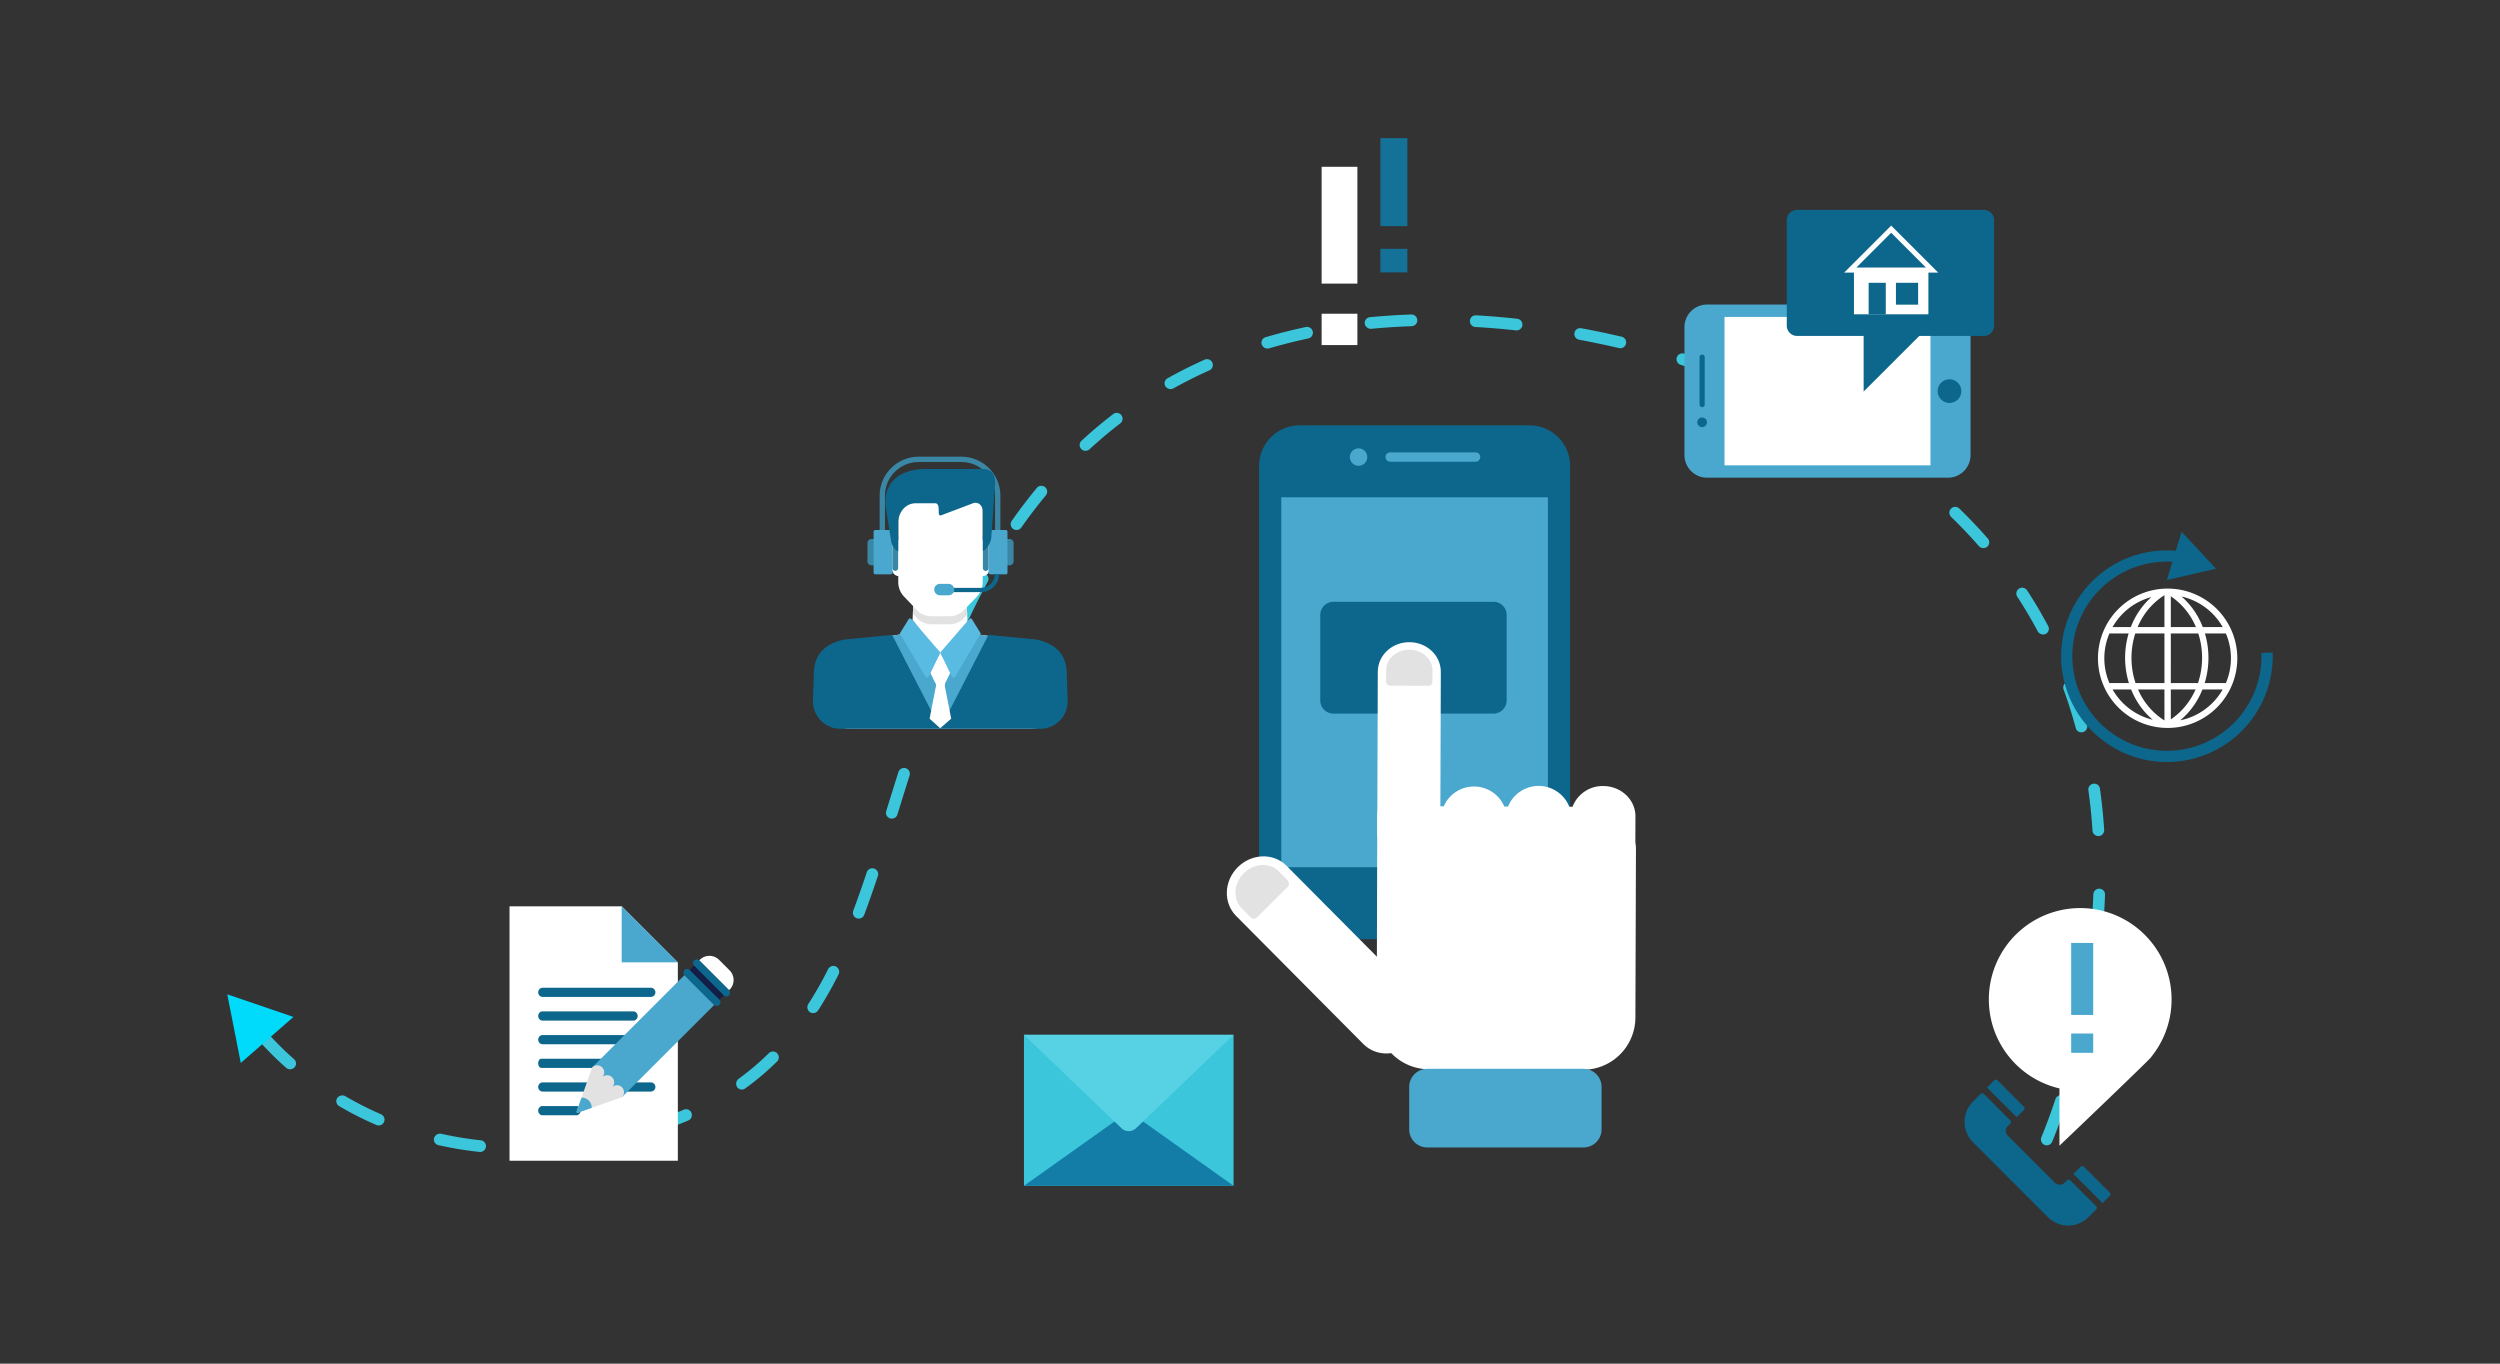 <svg xmlns="http://www.w3.org/2000/svg" viewBox="0 0 1100 600" id="ContactUs"><rect x="0" y="0" width="1100" height="600" fill="#333333" stroke="none"/><g fill="#000000" class="color000000 svgShape"><path fill="#3bc6db" d="M239.58,507.503a2.519,2.519,0,0,1-2.633-2.44,2.731,2.731,0,0,1,2.685-2.724c5.735-.35,11.567-.983,17.399-1.891a2.574,2.574,0,1,1,.746,5.093C251.678,506.491,245.577,507.146,239.58,507.503Zm-25.764-2.96a2.554,2.554,0,0,1-2.815,2.31,161.136,161.136,0,0,1-18.094-2.986,2.551,2.551,0,0,1-1.916-3.093,2.735,2.735,0,0,1,3.349-1.865,155.626,155.626,0,0,0,17.215,2.821A2.574,2.574,0,0,1,213.816,504.543Zm689.165-2.241a2.581,2.581,0,0,1-3.414,1.44,2.62,2.62,0,0,1-1.359-3.383c1.235-2.981,3.509-8.734,6.146-16.638a2.575,2.575,0,1,1,4.876,1.643C906.543,493.433,904.253,499.235,902.981,502.301Zm-617.208-3.097a2.573,2.573,0,1,1-1.498-4.923,157.795,157.795,0,0,0,16.654-6.053,2.575,2.575,0,0,1,2.041,4.724A162.31,162.31,0,0,1,285.772,499.204Zm-116.785-5.58a2.544,2.544,0,0,1-3.354,1.381,151.531,151.531,0,0,1-16.383-8.289,2.56,2.56,0,0,1-.904-3.539,2.748,2.748,0,0,1,3.772-.75,145.916,145.916,0,0,0,15.554,7.852A2.563,2.563,0,0,1,168.987,493.624Zm158.907-14.699a2.539,2.539,0,0,1-3.573-.624,2.756,2.756,0,0,1,.842-3.752,114.878,114.878,0,0,0,13.171-11.198,2.575,2.575,0,0,1,3.593,3.688A119.425,119.425,0,0,1,327.894,478.925Zm-198.302-9.299a2.629,2.629,0,0,1-3.752.151,142.053,142.053,0,0,1-11.874-11.803,2.441,2.441,0,0,1,.391-3.457,2.624,2.624,0,0,1,3.667.27,135.79,135.79,0,0,0,11.476,11.356A2.486,2.486,0,0,1,129.592,469.626Zm787.521-11.774a2.573,2.573,0,0,1-5.003-1.206c1.409-5.828,2.675-11.704,3.77-17.541a2.573,2.573,0,0,1,5.059.948C919.829,445.973,918.545,451.936,917.113,457.852ZM360.048,444.467a2.655,2.655,0,0,1-3.674.915,2.684,2.684,0,0,1-.65-3.703,165.986,165.986,0,0,0,8.599-15.158,2.576,2.576,0,1,1,4.593,2.324A170.113,170.113,0,0,1,360.048,444.467Zm564.928-32.628a2.573,2.573,0,0,1-5.121-.504c.59-5.996.998-11.985,1.221-17.872a2.573,2.573,0,0,1,5.142.196C925.994,399.644,925.575,405.734,924.976,411.839Zm-544.709-9.349a2.573,2.573,0,1,1-4.817-1.809c1.87-5.001,3.8-10.479,5.848-16.636a2.586,2.586,0,1,1,4.881,1.634C384.109,391.896,382.16,397.438,380.267,402.491ZM923.431,367.872a2.574,2.574,0,0,1-2.724-2.388c-.399-6.005-1.009-11.966-1.82-17.782A2.558,2.558,0,0,1,921.07,344.841a2.522,2.522,0,0,1,2.905,2.109c.83,5.937,1.455,12.016,1.864,18.149A2.582,2.582,0,0,1,923.431,367.872Zm-528.556-9.54a2.575,2.575,0,1,1-4.917-1.527c1.746-5.627,3.518-11.335,5.354-17.113a2.574,2.574,0,1,1,4.905,1.563C398.383,347.023,396.616,352.717,394.875,358.332Zm521.596-36.181a2.565,2.565,0,0,1-3.131-1.792c-1.557-5.776-3.356-11.474-5.367-17.007a2.568,2.568,0,0,1,1.531-3.267,2.53,2.53,0,0,1,3.286,1.466c2.064,5.667,3.91,11.507,5.506,17.42A2.575,2.575,0,0,1,916.47,322.15Zm-507.276-7.776a2.623,2.623,0,0,1-3.312,1.65,2.436,2.436,0,0,1-1.663-3.022c2.151-6.067,4.272-11.756,6.442-17.272a2.576,2.576,0,0,1,4.808,1.847C413.356,302.94,411.291,308.475,409.194,314.374Zm490.916-35.442a2.744,2.744,0,0,1-3.612-1.341c-2.738-5.133-5.729-10.183-8.917-15.061a2.574,2.574,0,0,1,4.31-2.814c3.329,5.093,6.448,10.368,9.3,15.735A2.558,2.558,0,0,1,900.11,278.933ZM426.585,271.802a2.574,2.574,0,1,1-4.653-2.199q1.697-3.582,3.492-7.178c1.545-3.093,3.155-6.174,4.801-9.181a2.586,2.586,0,0,1,4.516,2.475c-1.616,2.951-3.197,5.975-4.712,9.006Q428.255,268.272,426.585,271.802Zm447.779-31.224a2.734,2.734,0,0,1-3.806-.468c-3.808-4.348-7.854-8.604-12.076-12.694a2.574,2.574,0,0,1,3.583-3.696c4.401,4.265,8.616,8.698,12.577,13.24A2.548,2.548,0,0,1,874.364,240.578Zm-424.998-8.441a2.573,2.573,0,0,1-4.209-2.96c3.535-5.029,7.242-9.897,11.068-14.517a2.572,2.572,0,0,1,3.959,3.284C456.448,222.463,452.82,227.22,449.365,232.138Zm391.491-23.374a2.717,2.717,0,0,1-3.804.329c-4.588-3.468-9.403-6.854-14.367-10.103a2.571,2.571,0,0,1,2.818-4.301c5.153,3.367,10.149,6.885,14.904,10.491A2.541,2.541,0,0,1,840.856,208.764Zm-361.522-11.042a2.574,2.574,0,0,1-3.485-3.788c4.492-4.142,9.182-8.081,13.986-11.765a2.574,2.574,0,0,1,3.13,4.086C488.285,189.844,483.717,193.689,479.335,197.722Zm322.628-13.959a2.712,2.712,0,0,1-3.698.955c-5.112-2.667-10.413-5.254-15.82-7.712a2.574,2.574,0,0,1,2.134-4.684c5.589,2.544,11.066,5.216,16.346,7.982A2.543,2.543,0,0,1,801.963,183.763ZM516.514,170.778a2.735,2.735,0,0,1-3.75-.832,2.533,2.533,0,0,1,.924-3.485c5.277-2.953,10.755-5.7,16.337-8.204a2.576,2.576,0,0,1,2.145,4.684C526.824,165.331,521.576,167.955,516.514,170.778Zm243.237-5.989a2.617,2.617,0,0,1-3.362,1.475c-3.715-1.39-9.503-3.447-16.964-5.767a2.573,2.573,0,0,1,1.59-4.894c7.701,2.39,13.653,4.516,17.417,5.927A2.474,2.474,0,0,1,759.751,164.789ZM558.622,153.216a2.724,2.724,0,0,1-3.457-1.648,2.53,2.53,0,0,1,1.656-3.19c5.76-1.7,11.692-3.201,17.698-4.478a2.574,2.574,0,1,1,1.113,5.026C569.859,150.152,564.159,151.589,558.622,153.216Zm156.816-1.974a2.562,2.562,0,0,1-3.061,1.922c-5.846-1.366-11.736-2.601-17.571-3.688a2.566,2.566,0,0,1-2.043-2.989,2.534,2.534,0,0,1,2.938-2.078c5.911,1.097,11.88,2.353,17.802,3.733A2.572,2.572,0,0,1,715.438,151.242Zm-45.593-8.15a2.569,2.569,0,0,1-2.824,2.27c-6.002-.652-11.992-1.149-17.873-1.48a2.562,2.562,0,0,1-2.388-2.703,2.531,2.531,0,0,1,2.633-2.442c5.969.34,12.051.846,18.14,1.506A2.586,2.586,0,0,1,669.845,143.092Zm-66.274,1.565a2.726,2.726,0,0,1-3.078-2.272,2.522,2.522,0,0,1,2.223-2.814c5.952-.582,12.05-.981,18.186-1.187a2.575,2.575,0,1,1,.221,5.145C615.198,143.728,609.317,144.108,603.571,144.657Z" class="color3bd3db svgShape"></path><polygon fill="#00dafb" points="129.117 447.453 100 437.509 105.943 467.702 129.117 447.453" class="color1bd3dd svgShape"></polygon><path fill="#0d678c" d="M953.438,335.294a46.562,46.562,0,1,1,6.825-92.625l-.72,4.894a41.617,41.617,0,1,0,35.51,41.161c0-.478-.009-.958-.025-1.433l4.944-.175c.02.537.028,1.076.028,1.608A46.617,46.617,0,0,1,953.438,335.294Z" class="color2d5872 svgShape"></path><polygon fill="#0d678c" points="953.412 255.218 975.048 250.225 959.911 233.982 953.412 255.218" class="color2d5872 svgShape"></polygon><path fill="#ffffff" d="M953.757,258.977a30.657,30.657,0,1,0,30.66,30.656A30.693,30.693,0,0,0,953.757,258.977Zm-15.908,30.469a34.999,34.999,0,0,1,1.676-10.734h12.832v21.849H939.648A34.843,34.843,0,0,1,937.849,289.447Zm28.351-13.534H955.157V262.359A30.514,30.514,0,0,1,966.199,275.913Zm-13.842-14.035v14.035H940.57A30.433,30.433,0,0,1,952.357,261.879Zm0,41.48V317.017a30.352,30.352,0,0,1-11.626-13.659Zm2.799,0h10.879a30.484,30.484,0,0,1-10.879,13.174Zm0-2.797V278.713h12.086a35.184,35.184,0,0,1-.124,21.849Zm15.002-21.849h9.223a27.837,27.837,0,0,1,0,21.849h-9.334a37.767,37.767,0,0,0,.111-21.849Zm9.219-.016c-.202-.468-.417-.927-.648-1.383C978.956,277.769,979.175,278.228,979.377,278.696Zm-.679-1.447c-.227-.454-.463-.894-.713-1.329C978.235,276.356,978.471,276.795,978.699,277.249Zm-.713-1.336H969.215a34.193,34.193,0,0,0-9.333-13.446A27.952,27.952,0,0,1,977.986,275.913Zm-31.384-13.198a34.172,34.172,0,0,0-9.041,13.198h-8.028A27.949,27.949,0,0,1,946.602,262.716Zm-17.816,14.6c-.232.454-.448.925-.653,1.397h8.476a37.719,37.719,0,0,0,.111,21.849h-8.587c.205.468.421.941.653,1.393a27.769,27.769,0,0,1,0-24.639Zm.741-1.395c-.246.435-.485.875-.707,1.329C929.041,276.795,929.28,276.356,929.526,275.92Zm-.707,26.105c.222.452.461.896.707,1.334C929.28,302.921,929.041,302.477,928.819,302.025Zm.713,1.334h8.172a34.065,34.065,0,0,0,9.481,13.342h0A27.942,27.942,0,0,1,929.532,303.359Zm29.775,13.583h0a34.027,34.027,0,0,0,9.762-13.583h8.916A27.968,27.968,0,0,1,959.307,316.942Zm20.07-16.373c-.202.475-.417.934-.648,1.386C978.96,301.503,979.175,301.044,979.377,300.569Zm-.679,1.457c-.227.452-.463.896-.713,1.334C978.235,302.921,978.471,302.477,978.699,302.025Z" class="colorffffff svgShape"></path><rect width="92.209" height="66.424" x="450.55" y="455.326" fill="#3bc6db" class="color3bd3db svgShape"></rect><polygon fill="#137da8" points="542.759 521.75 450.55 521.75 496.655 488.978 542.759 521.75" class="color13a1a8 svgShape"></polygon><path fill="#57d2e5" d="M450.55,455.326h92.209l-42.948,41.121a4.588,4.588,0,0,1-6.314,0Z" class="color57e5e5 svgShape"></path><path fill="#ffffff" d="M597.249,124.796H581.518V73.396h15.731Zm0,27.039H581.518V138.049h15.731Z" class="colorffffff svgShape"></path><path fill="#147299" d="M619.227,99.493H607.372V60.766h11.855Zm0,20.376H607.372V109.483h11.855Z" class="color149999 svgShape"></path><path fill="#0d678c" d="M571.846,187.158H672.986a17.851,17.851,0,0,1,17.851,17.851V395.393a17.848,17.848,0,0,1-17.848,17.848H571.844A17.848,17.848,0,0,1,553.996,395.393V205.009A17.851,17.851,0,0,1,571.846,187.158Z" class="color2d5872 svgShape"></path><rect width="117.295" height="162.761" x="563.769" y="218.817" fill="#4aa8cf" class="colorbccf4a svgShape"></rect><path fill="#4aa8cf" d="M601.597 201.113a3.827 3.827 0 11-3.824-3.825A3.826 3.826 0 01601.597 201.113zM651.312 201.113a2.045 2.045 0 01-2.043 2.048H611.714a2.048 2.048 0 110-4.095h37.555A2.042 2.042 0 01651.312 201.113z" class="colorbccf4a svgShape"></path><path fill="#85c3cc" d="M631.768,396.596a9.349,9.349,0,1,1-9.349-9.346A9.349,9.349,0,0,1,631.768,396.596Z" class="color85ccc6 svgShape"></path><path fill="#0d678c" d="M586.729,264.78h70.387a5.814,5.814,0,0,1,5.814,5.814v37.583a5.814,5.814,0,0,1-5.814,5.814H586.728a5.813,5.813,0,0,1-5.813-5.813V270.594A5.814,5.814,0,0,1,586.729,264.78Z" class="color2d5872 svgShape"></path><rect width="30.844" height="63.039" x="650.028" y="452.669" fill="#98d4ed" transform="rotate(-89.811 665.45 484.189)" class="coloredc298 svgShape"></rect><path fill="#ffffff" d="M633.961,295.611c.025-7.183-6.164-13.03-13.823-13.051-7.663-.031-13.885,5.776-13.91,12.959l-.234,70.417c-.024,7.178,6.161,13.027,13.824,13.049,7.657.026,13.885-5.783,13.906-12.964Z" class="colorffffff svgShape"></path><path fill="#e2e2e2" d="M609.892,294.908l-.016,5.162a1.705,1.705,0,0,0,1.792,1.612l16.814.057a1.709,1.709,0,0,0,1.799-1.603.865.865,0,0,0-.033-.175l.051-4.979c.018-5.003-4.544-9.089-10.169-9.105C614.5,285.86,609.909,289.905,609.892,294.908Z" class="colore2e2e2 svgShape"></path><path fill="#ffffff" d="M566.08,380.944c-5.709-5.76-15.308-5.481-21.447.612-6.135,6.098-6.466,15.697-.759,21.447l56.015,56.385c5.714,5.75,15.31,5.48,21.449-.62,6.135-6.083,6.47-15.694.76-21.445Z" class="colorffffff svgShape"></path><path fill="#e2e2e2" d="M546.317,399.604l4.104,4.128a1.935,1.935,0,0,0,2.721-.149L566.606,390.203a2.184,2.184,0,0,0-.023-2.832l-3.925-4.008c-3.969-4.005-10.874-3.625-15.383.851C542.777,388.695,542.335,395.594,546.317,399.604Z" class="colore2e2e2 svgShape"></path><path fill="#ffffff" d="M719.555,370.626l.037-11.415c.025-7.351-6.32-13.332-14.161-13.354a14.141,14.141,0,0,0-13.507,9.112l-1.441-.005a14.51,14.51,0,0,0-26.938-.087l-1.644-.009a14.521,14.521,0,0,0-26.659-.085l-1.523-.005a14.155,14.155,0,0,0-13.457-9.204c-7.839-.028-14.221,5.92-14.244,13.266l-.119,36.68c0,.073.005.135.011.213l-.171,51.623a23.051,23.051,0,0,0,22.963,23.119l67.763.215A23.03,23.03,0,0,0,719.574,447.737l.246-74.009A17.54,17.54,0,0,0,719.555,370.626Z" class="colorffffff svgShape"></path><path fill="#4aa8cf" d="M628.011,470.283h68.721a7.96,7.96,0,0,1,7.96,7.96v18.677a7.958,7.958,0,0,1-7.958,7.958H628.01a7.96,7.96,0,0,1-7.96-7.96V478.244A7.961,7.961,0,0,1,628.011,470.283Z" class="colorbccf4a svgShape"></path><polygon fill="#ffffff" points="273.567 398.795 224.188 398.795 224.188 510.737 298.252 510.737 298.252 423.477 273.567 398.795" class="colorffffff svgShape"></polygon><path fill="#0d678c" d="M286.541 434.608H238.624a2.028 2.028 0 000 4.034v.014H286.541v-.014a2.026 2.026 0 000-4.034zM279.027 445.02H238.348a2.088 2.088 0 000 4.031v.014h40.679v-.014a2.082 2.082 0 000-4.031zM283.066 455.43H238.498a2.047 2.047 0 000 4.031v.012h44.568v-.012a2.044 2.044 0 000-4.031zM274.199 465.838H238.173c-.757.012-1.366.908-1.366 2.015 0 1.111.61 2.007 1.366 2.021v.007h36.025v-.007c.764 0 1.381-.908 1.381-2.021C275.579 466.739 274.962 465.838 274.199 465.838zM286.541 476.246H238.624a2.03 2.03 0 000 4.038v.007H286.541v-.007a2.028 2.028 0 000-4.038zM253.936 486.661H238.348a2.09 2.09 0 000 4.034v.009h15.588v-.009a2.084 2.084 0 000-4.034z" class="color2d5872 svgShape"></path><polygon fill="#4aa8cf" points="273.567 398.795 273.537 398.795 273.537 423.422 298.199 423.422 273.567 398.795" class="colorbccf4a svgShape"></polygon><polygon fill="#4aa8cf" points="316.051 440.379 302.95 427.271 260.554 469.669 273.656 482.762 316.051 440.379" class="colorbccf4a svgShape"></polygon><path fill="#ffffff" d="M320.989,435.482a5.999,5.999,0,0,0,.075-8.478l-4.726-4.719a5.991,5.991,0,0,0-8.47.073l-2.214,2.213L318.777,437.691Z" class="colorffffff svgShape"></path><polygon fill="#141d45" points="320.775 435.698 307.651 422.571 301.169 429.059 314.291 442.176 320.775 435.698" class="color1e3d4c svgShape"></polygon><path fill="#0d678c" d="M316.526 442.133a1.584 1.584 0 00.043-2.241L303.452 426.779A1.614 1.614 0 00301.17 429.061l13.116 13.115A1.579 1.579 0 00316.526 442.133zM320.732 437.934a1.588 1.588 0 00.038-2.244L307.653 422.578a1.612 1.612 0 00-2.28 2.277l13.117 13.122A1.595 1.595 0 00320.732 437.934z" class="color2d5872 svgShape"></path><path fill="#e2e2e2" d="M273.07,482.956l-18.611,6.559c-.575.232-.885-.078-.668-.652l6.579-18.624c.098-.347.184-.57.184-.57a3.086,3.086,0,1,1,4.366,4.362,3.089,3.089,0,1,1,4.369,4.367,3.087,3.087,0,0,1,4.367,4.365S273.426,482.854,273.07,482.956Z" class="colore2e2e2 svgShape"></path><path fill="#4aa8cf" d="M259.082,484.24a4.377,4.377,0,0,1,1.281,3.199l-5.905,2.076c-.575.232-.885-.078-.668-.652l2.084-5.906A4.39,4.39,0,0,1,259.082,484.24Z" class="colorbccf4a svgShape"></path><path fill="#3a86a5" d="M389.387,237.098h-2.344v-19.016a17.159,17.159,0,0,1,17.142-17.134h18.839a17.162,17.162,0,0,1,17.145,17.134v18.856h-2.348V218.082a14.811,14.811,0,0,0-14.797-14.789H404.184a14.811,14.811,0,0,0-14.797,14.789Z" class="color9ba53a svgShape"></path><path fill="#ffffff" d="M453.299,320.677a14.272,14.272,0,0,0,14.259-15.033l-.547-10.356a16.367,16.367,0,0,0-13.237-12.654l-24.185-3.608a4.953,4.953,0,0,1-3.835-4.833l-.53-10.592H401.975l-.549,11.046a4.563,4.563,0,0,1-3.857,4.282l-23.884,3.705a16.363,16.363,0,0,0-13.236,12.654l-.548,10.356a14.273,14.273,0,0,0,14.259,15.033Z" class="colorffffff svgShape"></path><path fill="#4aa8cf" d="M429.589,279.027a4.671,4.671,0,0,1-3.441-2.97L413.586,288.239,401.529,272.653l-.103,1.995a4.563,4.563,0,0,1-3.857,4.282l-13.479,2.088v36.801h60.755v-36.517Z" class="colorbccf4a svgShape"></path><path fill="#0d678c" d="M457.641,320.677a12.127,12.127,0,0,0,12.127-12.536l-.382-11.5c0-8.845-5.082-13.491-13.489-15.26l-20.972-2.017-18.896,36.711a2.581,2.581,0,0,1-4.593,0L392.539,279.365,371.562,281.382c-8.399,1.769-13.489,6.414-13.489,15.26l-.38,11.5a12.134,12.134,0,0,0,12.132,12.536Z" class="color2d5872 svgShape"></path><path fill="#e2e2e2" d="M424.137,271.991l1.43-1.482-.343-6.906H401.975l-.32,6.471,1.845,1.927a8.745,8.745,0,0,0,6.298,2.681h4.101v-.002h3.941A8.737,8.737,0,0,0,424.137,271.991Z" class="colore2e2e2 svgShape"></path><path fill="#ffffff" d="M431.796 237.623l1.362.09a4.914 4.914 0 013.735 5.606c-.472 2.833-.698 3.076-1.271 6.582-.81 4.972-4.879 3.353-4.879 3.353zM396.05 237.623l-1.362.09a4.916 4.916 0 00-3.734 5.606c.466 2.833.697 3.076 1.274 6.582.809 4.972 4.875 3.353 4.875 3.353z" class="colorffffff svgShape"></path><path fill="#ffffff" d="M413.741 220.827v.009l-18.505.08v35.226a9.246 9.246 0 002.576 6.396l5.687 5.928a8.772 8.772 0 006.298 2.679h4.101v-.005h3.941a8.768 8.768 0 006.296-2.681l5.685-5.92a9.286 9.286 0 002.573-6.403V220.912zM415.816 302.429a3.463 3.463 0 01.33-2.388l2.283-4.615-4.646-8.124v-.199l-.052.099-.054-.099v.199l-4.641 8.124 2.311 4.743a2.385 2.385 0 01.34 2.371l-2.667 13.671 4.656 4.209 4.853-4.209z" class="colorffffff svgShape"></path><path fill="#59bae2" d="M401.601,273.055c-.981-1.142-1.436-1.442-2.118-.08l-3.551,5.748,10.956,18.515c.762,1.277,1.364,1.206,2.044-.076l4.834-10.058Z" class="colord5e259 svgShape"></path><path fill="#59bae2" d="M425.862,273.055c.985-1.142,1.44-1.442,2.118-.08l3.549,5.748-10.961,18.515c-.753,1.277-1.355,1.206-2.039-.076l-4.835-10.058Z" class="colord5e259 svgShape"></path><path fill="#3a86a5" d="M445.979,247.014a1.737,1.737,0,0,1-1.738,1.74h-2.196v-11.59h2.196a1.737,1.737,0,0,1,1.738,1.735Z" class="color9ba53a svgShape"></path><path fill="#4aa8cf" d="M434.961,251.97a.749.749,0,0,0,.746.747h6.838a.747.747,0,0,0,.743-.747v-18.021a.745.745,0,0,0-.743-.752H435.707a.746.746,0,0,0-.746.752Z" class="colorbccf4a svgShape"></path><path fill="#3a86a5" d="M432.471 249.965a1.245 1.245 0 002.49 0V235.956a1.245 1.245 0 10-2.49 0zM381.684 247.014a1.741 1.741 0 001.746 1.74h2.191v-11.59h-2.191a1.741 1.741 0 00-1.746 1.735z" class="color9ba53a svgShape"></path><path fill="#4aa8cf" d="M392.705,251.97a.746.746,0,0,1-.746.747H385.124a.747.747,0,0,1-.744-.747v-18.021a.745.745,0,0,1,.744-.752h6.835a.744.744,0,0,1,.746.752Z" class="colorbccf4a svgShape"></path><path fill="#3a86a5" d="M395.193,249.965a1.244,1.244,0,0,1-2.487,0V235.956a1.244,1.244,0,1,1,2.487,0Z" class="color9ba53a svgShape"></path><path fill="#0d678c" d="M395.221 242.361V230.073c-.053-4.263 2.896-8.559 7.588-8.632h9.014c2.389.875.031 6.157 2.404 5.249l14.206-5.374c2.546-.546 4.012 1.667 4.012 3.719v17.174c0 .709 2.752-1.182 3.701-5.235l1.711-24.126c.063-3.272-.89-6.493-5.463-6.493h-24.29c-11.512-.194-20.181 5.415-18.247 17.785l2.202 13.708C392.462 241.028 395.221 242.992 395.221 242.361zM431.599 260.524H417.4v-1.872h14.199a6.115 6.115 0 006.105-6.105h1.874A7.983 7.983 0 01431.599 260.524z" class="color2d5872 svgShape"></path><path fill="#4aa8cf" d="M419.862 259.413a2.522 2.522 0 01-2.523 2.525h-3.756a2.524 2.524 0 010-5.048h3.756A2.523 2.523 0 01419.862 259.413zM751.101 134.003H857.099a9.939 9.939 0 019.939 9.939v56.308a9.935 9.935 0 01-9.935 9.935H751.101a9.935 9.935 0 01-9.935-9.935v-56.312A9.935 9.935 0 01751.101 134.003z" class="colorbccf4a svgShape"></path><rect width="90.617" height="65.298" x="758.793" y="139.446" fill="#ffffff" class="colorffffff svgShape"></rect><path fill="#0d678c" d="M748.933 183.688a2.128 2.128 0 11-2.128 2.123A2.124 2.124 0 01748.933 183.688zM748.933 156.003a1.139 1.139 0 011.141 1.14v20.91a1.14 1.14 0 01-2.279 0V157.143A1.139 1.139 0 01748.933 156.003zM857.767 166.884a5.208 5.208 0 11-5.2 5.209A5.209 5.209 0 01857.767 166.884zM877.417 96.885a4.534 4.534 0 00-4.536-4.532H790.717a4.533 4.533 0 00-4.535 4.532v46.395a4.535 4.535 0 004.535 4.535h29.283v24.475l24.477-24.475h28.404a4.536 4.536 0 004.536-4.535z" class="color2d5872 svgShape"></path><rect width="32.75" height="19.447" x="815.741" y="118.838" fill="#ffffff" class="colorffffff svgShape"></rect><path fill="#ffffff" d="M852.816,119.957H811.418l20.699-20.7Zm-36.008-2.234h30.615l-15.307-15.311Z" class="colorffffff svgShape"></path><rect width="7.538" height="13.905" x="822.205" y="124.428" fill="#0d678c" class="color2d5872 svgShape"></rect><rect width="9.767" height="9.623" x="834.211" y="124.428" fill="#0d678c" class="color2d5872 svgShape"></rect><path fill="#0d678c" d="M922.319 532.149a.98.98 0 000-1.381l-11.416-11.41a.982.982 0 00-1.381-.012l-1.211 1.118a2.966 2.966 0 01-4.15-.031l-20.773-20.78a2.908 2.908 0 010-4.119l1.162-1.161a.978.978 0 000-1.374L872.873 481.322a.973.973 0 00-1.374 0l-3.393 3.395a12.624 12.624 0 000 17.853L901.069 535.539a12.631 12.631 0 0017.854 0zM912.277 516.478c.031-.035.065-.047.092-.08l3.142-3.045a.984.984 0 011.384.009l11.414 11.42a.97.97 0 010 1.374l-3.173 3.173zM878.867 475.334l11.672 11.682a.966.966 0 010 1.371l-3.089 3.088a.557.557 0 00-.078.09l-13.058-13.061 3.177-3.171A.973.973 0 01878.867 475.334z" class="color2d5872 svgShape"></path><path fill="#ffffff" d="M946.509,465.089a40.201,40.201,0,1,0-40.348,13.817V504.108s38.185-36.411,40.063-38.669l.396-.383Z" class="colorffffff svgShape"></path><path fill="#4aa8cf" d="M921.011,446.579h-9.694V414.901H921.011Zm0,16.664h-9.694V454.75H921.011Z" class="colorbccf4a svgShape"></path></g></svg>